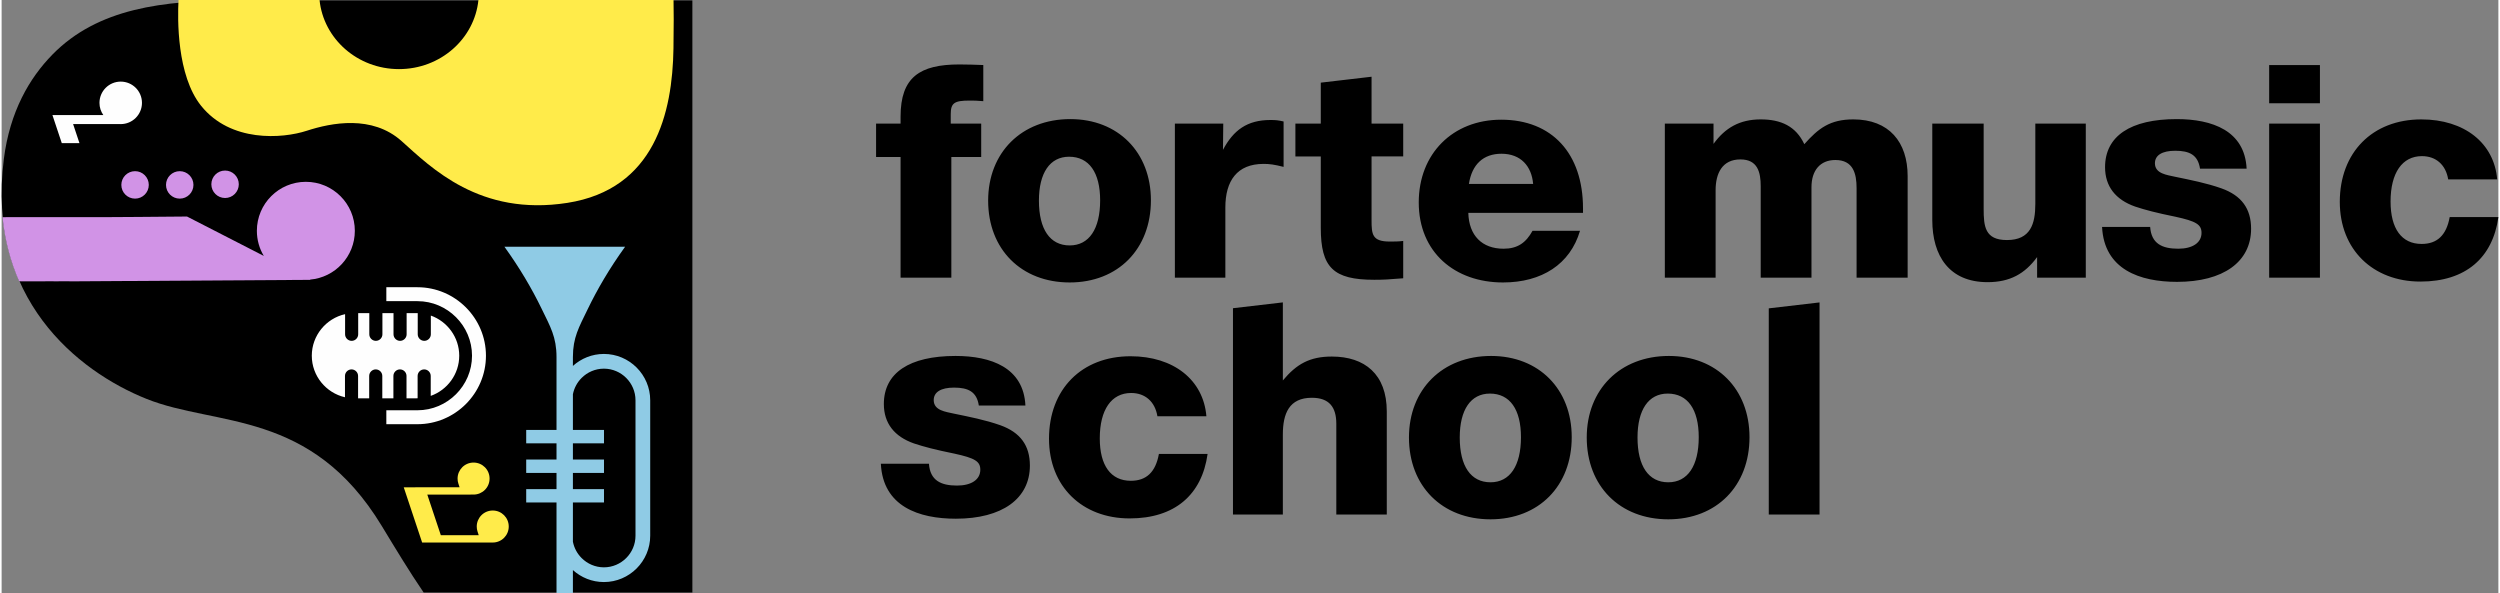 <?xml version="1.0" encoding="UTF-8"?> <!-- Creator: CorelDRAW X7 --> <svg xmlns="http://www.w3.org/2000/svg" xmlns:xlink="http://www.w3.org/1999/xlink" xml:space="preserve" width="535px" height="127px" style="shape-rendering:geometricPrecision; text-rendering:geometricPrecision; image-rendering:optimizeQuality; fill-rule:evenodd; clip-rule:evenodd" viewBox="0 0 5237518 1244916"><rect x="0" y="0" width="5237518" height="1244916" fill="#808080" stroke="none"/> <defs> <style type="text/css"> <![CDATA[ .fil0 {fill:black} .fil5 {fill:#8FCBE5} .fil1 {fill:#D193E6} .fil2 {fill:#FFEB4A} .fil4 {fill:#FEFEFE;fill-rule:nonzero} .fil3 {fill:#FFEB4A;fill-rule:nonzero} ]]> </style> </defs> <g id="Слой_x0020_1">  <path class="fil0" d="M1285292 798l-212860 0 -579907 0c-154014,0 -290856,16595 -385922,113651 -48406,49425 -89268,119622 -101905,218843 -37100,291643 153772,445252 299594,503588 145810,58324 344655,21385 493115,266369 30076,49622 58405,96455 87880,139677l187145 0 212860 0 163724 0 0 -1242128 -163724 0z"></path> <path class="fil0" d="M2059288 136436c-16918,-624 -33212,-1249 -50119,-1249 -83331,0 -123418,26928 -123418,109427l0 14615 -51380 0 0 70163 51380 0 0 253107 106500 0 0 -253107 62640 0 0 -70163 -63902 0 0 -19638c0,-23595 7522,-28606 39485,-28606 10010,0 15032,0 28814,1250l0 -75799zm182471 113397c-102125,0 -172299,70162 -172299,171026 0,102124 69538,171673 171038,171673 101500,0 170401,-70173 170401,-172298 0,-100864 -68901,-170401 -169140,-170401zm-2511 78934c41972,0 65152,33212 65152,91467 0,60152 -23180,94603 -63902,94603 -41359,0 -64527,-33826 -64527,-93978 0,-58255 23168,-92092 63277,-92092zm449986 -73935c-11283,-2488 -15669,-3113 -27565,-3113 -48870,0 -77685,21293 -99614,62640l625 -55130 -101500 0 0 323270 105886 0 0 -147233c0,-55743 24429,-91455 80195,-91455 12522,0 21930,1250 41973,6260l0 -95239zm250909 4397l-66402 0 0 -98294 -106510 12428 0 85866 -53244 0 0 68913 53244 0 0 149733c0,83331 26315,109010 112146,109010 18157,0 31326,-625 60766,-3136l0 -78309c-9397,1261 -18794,1261 -28179,1261 -36973,0 -38223,-15044 -38223,-45108l0 -133451 66402 0 0 -68913zm377162 187331l0 -9408c0,-115282 -65152,-186070 -171663,-186070 -101500,0 -172912,71424 -172912,173538 0,104636 75798,167912 176673,167912 81446,0 140961,-38223 161629,-108397l-99613 0c-13783,25066 -31326,37599 -60766,37599 -45108,0 -72674,-27565 -73935,-75174l240587 0zm-104625 -60788l-134701 0c6261,-40711 30077,-63266 68288,-63266 40723,0 63277,26315 66413,63266zm378412 -126543l-102125 0 0 323270 106511 0 0 -183558c0,-35087 13782,-64527 51994,-64527 36336,0 42609,26940 42609,56380l0 191705 106499 0 0 -189830c0,-35087 18168,-57017 50119,-57017 37598,0 44495,28827 44495,58903l0 187944 107124 0 0 -213010c0,-71412 -38848,-119031 -114021,-119031 -48869,0 -73310,18804 -102750,52005 -17543,-37598 -48869,-52005 -91466,-52005 -43848,0 -74560,17543 -98989,51380l0 -42609zm780928 0l-105874 0 0 168527c0,41972 -10033,75809 -59516,75809 -46370,0 -48870,-28815 -48870,-65788l0 -178548 -107760 0 0 202364c0,75173 35712,130315 115907,130315 46983,0 78309,-17544 103988,-52631l0 43222 102125 0 0 -323270zm337377 94592c-3750,-79559 -72049,-103988 -146609,-103988 -97102,0 -150346,35712 -150346,100875 0,40086 21918,68276 63277,82683 20656,6897 44472,13169 84558,21305 43245,9408 54517,16282 54517,33825 0,20680 -18794,33213 -48870,33213 -33825,0 -56380,-10647 -58891,-45734l-100863 0c4385,89581 79559,115271 157243,115271 97114,0 155380,-41972 155380,-111510 0,-41984 -20043,-69549 -62015,-84581 -31951,-11272 -64527,-17544 -97739,-24441 -16282,-3749 -41984,-6260 -41984,-28190 0,-16918 15044,-26303 42609,-26303 30076,0 47619,8760 51994,37575l97739 0zm153794 -217385l-106510 0 0 80196 106510 0 0 -80196zm0 122793l-106510 0 0 323270 106510 0 0 -323270zm272202 196092c-6885,38223 -26304,56391 -58879,56391 -41984,0 -65163,-31951 -65163,-88967 0,-60141 24428,-95228 65788,-95228 29439,0 50119,18168 55118,48870l102750 0c-6261,-76435 -68913,-125929 -159118,-125929 -102762,0 -171049,69537 -171049,172912 0,100238 69549,167276 169163,167276 94602,0 151619,-49494 163515,-135325l-102125 0zm-2987762 395365c-3761,-79559 -72061,-104000 -146609,-104000 -97114,0 -150358,35712 -150358,100875 0,40098 21918,68288 63277,82695 20668,6897 44472,13158 84570,21305 43234,9396 54505,16282 54505,33825 0,20668 -18793,33213 -48869,33213 -33826,0 -56380,-10659 -58891,-45745l-100864 0c4386,89592 79559,115270 157244,115270 97125,0 155380,-41960 155380,-111510 0,-41972 -20043,-69549 -62016,-84581 -31951,-11271 -64526,-17543 -97739,-24429 -16282,-3761 -41984,-6272 -41984,-28190 0,-16918 15044,-26315 42609,-26315 30076,0 47620,8772 52006,37587l97739 0zm280024 101500c-6885,38211 -26303,56379 -58879,56379 -41973,0 -65163,-31951 -65163,-88955 0,-60153 24429,-95228 65788,-95228 29440,0 50119,18157 55130,48869l102738 0c-6249,-76446 -68913,-125940 -159118,-125940 -102761,0 -171049,69549 -171049,172924 0,100227 69549,167265 169163,167265 94603,0 151619,-49495 163515,-135314l-102125 0zm155381 -305658l0 432836 104624 0 0 -167901c0,-43859 13169,-77060 60777,-77060 36326,0 51369,19419 51369,54506l0 190455 105875 0 0 -216146c0,-78309 -46359,-115282 -115271,-115282 -46359,0 -73924,15669 -102750,50131l0 -163747 -104624 12208zm541475 100158c-102124,0 -172298,70174 -172298,171037 0,102125 69537,171663 171037,171663 101488,0 170401,-70163 170401,-172287 0,-100864 -68913,-170413 -169140,-170413zm-2511 78934c41973,0 65152,33212 65152,91479 0,60140 -23179,94602 -63902,94602 -41359,0 -64527,-33837 -64527,-93978 0,-58266 23168,-92103 63277,-92103zm375438 -78934c-102125,0 -172299,70174 -172299,171037 0,102125 69537,171663 171037,171663 101500,0 170401,-70163 170401,-172287 0,-100864 -68901,-170413 -169139,-170413zm-2511 78934c41972,0 65151,33212 65151,91479 0,60140 -23179,94602 -63902,94602 -41359,0 -64526,-33837 -64526,-93978 0,-58266 23167,-92103 63277,-92103zm212061 -178791l0 432535 106499 0 0 -444963 -106499 12428z"></path> <path class="fil1" d="M388850 454210l-101975 868 -65406 405 -7800 0 -211794 81c4976,49899 17300,94603 34867,134469l3286 0 313 208 68611 -185 58 81 33027 -104 139 208 75289 -474 370 0 429955 -2697 -984 -509c52712,-4374 94140,-48534 94140,-102368 0,-56761 -45999,-102761 -102738,-102761 -56762,0 -102761,46000 -102761,102761 0,19256 5311,37286 14546,52689l-161143 -82672zm13551 -66332c0,15900 -12880,28791 -28792,28791 -15888,0 -28780,-12891 -28780,-28791 0,-15901 12892,-28792 28780,-28792 15912,0 28792,12891 28792,28792zm-93700 0c0,15900 -12892,28791 -28781,28791 -15911,0 -28791,-12891 -28791,-28791 0,-15901 12880,-28792 28791,-28792 15889,0 28781,12891 28781,28792zm188824 -1331c0,15912 -12880,28803 -28781,28803 -15900,0 -28791,-12891 -28791,-28803 0,-15889 12891,-28780 28791,-28780 15901,0 28781,12891 28781,28780z"></path> <path class="fil2" d="M371098 0c-2118,39311 -3819,158111 47319,221874 61865,77141 170135,69225 221700,52411 51555,-16815 137143,-33629 199008,21756 61865,55384 163944,158250 347491,129562 183547,-28676 220670,-188893 222730,-323895 741,-48765 613,-80739 151,-101708l-265803 0 -143484 0c-8193,81353 -79663,144977 -166640,144977 -86977,0 -158447,-63624 -166640,-144977l-295832 0z"></path> <path class="fil3" d="M867836 1022209l14500 0 69977 12 4687 0 3668 0 -2581 -7927c-555,-1701 -983,-3414 -1249,-5104l0 -23c-255,-1620 -382,-3391 -382,-5277 0,-9269 3761,-17659 9824,-23734l0 -24c6053,-6052 14454,-9801 23735,-9801 9281,0 17682,3749 23735,9801l23 24c6064,6063 9802,14453 9802,23734 0,9293 -3738,17683 -9802,23735l-23 23c-6053,6064 -14454,9813 -23735,9813l-35 0 -6075 0 0 47 -7661 -12 -6087 0 0 0 -13157 0 -55686 -12 -8390 0 2650 7950 24371 73137 1401 4177 4339 0 31315 0 35503 0 8321 0 -2558 -7926c-532,-1678 -949,-3380 -1215,-5092 -255,-1609 -393,-3368 -393,-5254 0,-9269 3761,-17659 9836,-23735l0 -23c6052,-6052 14454,-9801 23735,-9801 9281,0 17682,3749 23734,9801l23 23c6053,6064 9802,14454 9802,23735 0,9292 -3749,17682 -9802,23735l-23 23c-6052,6064 -14453,9813 -23734,9813l0 23 -139 0 -6122 -58 0 70 -7672 0 -59296 0 -41140 0 -9859 0 -3888 0 -753 0 -4744 0 -5115 0 -3888 0 -5497 0 -1748 -5266 -33513 -100562 0 -35 -3333 -9975 5324 0 5242 0 3934 0 5324 0 4490 0 0 -35z"></path> <path class="fil4" d="M148900 241327l30655 0 0 0 31603 12 2153 0c-5080,-7233 -8055,-16051 -8055,-25563 0,-24614 19963,-44577 44565,-44577 24626,0 44576,19963 44576,44577 0,24614 -19950,44564 -44576,44564l-1342 -11 -7568 -12 -7557 0 0 0 -53799 -11 -19164 0 -10438 0 3298 9882 10045 30134 -37078 0 -15507 -46520 0 -35 -4142 -12417 6619 0 6515 0 17092 0 0 -34 12105 11z"></path> <path class="fil5" d="M1132585 647257c-20286,-41741 -45687,-85102 -77812,-129608l253096 0c-32587,45143 -58266,89117 -78679,131425 -18088,37448 -30794,58718 -30794,100112l0 18434c17243,-15611 40075,-25146 65048,-25146 26731,0 51010,10924 68611,28514 17590,17601 28514,41880 28514,68611l0 284260c0,26732 -10924,51011 -28514,68612 -17601,17590 -41880,28514 -68611,28514 -24973,0 -47805,-9535 -65048,-25135l0 49066c-11109,-219 -22577,-486 -34381,-786l0 -190039 -63589 0 0 -27982 63589 0 0 -34092 -63589 0 0 -27982 63589 0 0 -34103 -63589 0 0 -27981 63589 0 0 -152765c0,-42274 -12868,-63717 -31430,-101929zm131032 378852l-65221 0 0 -34092 65221 0 0 -27982 -65221 0 0 -34103 65221 0 0 -27981 -65221 0 0 -74861c2558,-13216 9084,-25077 18273,-34277 12012,-12012 28571,-19465 46775,-19465 18203,0 34763,7453 46774,19465 12012,12023 19477,28583 19477,46786l0 284260c0,18204 -7465,34763 -19477,46775 -12011,12024 -28571,19476 -46774,19476 -18204,0 -34763,-7452 -46775,-19476 -9189,-9188 -15715,-21050 -18273,-34265l0 -82278 65221 0 0 -27982z"></path> <path class="fil4" d="M807012 602531l65314 0c39519,0 75439,16155 101476,42181 26026,26037 42181,61957 42181,101476l0 0c0,39520 -16155,75440 -42181,101477 -26037,26026 -61957,42181 -101476,42181l-65314 0 0 -29220 65314 0c31453,0 60059,-12880 80808,-33629 20749,-20749 33629,-49355 33629,-80809l0 0c0,-31453 -12880,-60059 -33629,-80808 -20749,-20749 -49355,-33629 -80808,-33629l-65314 0 0 -29220zm-156352 143657l0 0c0,-42446 29995,-78216 69838,-87173l0 42250c0,7557 6180,13748 13748,13748l0 0c7557,0 13736,-6191 13736,-13748l0 -44414 23307 0 0 44414c0,7557 6191,13748 13747,13748l0 0c7557,0 13748,-6191 13748,-13748l0 -44414 23295 0 0 44414c0,7557 6191,13748 13748,13748l0 0c7557,0 13748,-6191 13748,-13748l0 -44414 21015 0c764,0 1527,0 2280,23l0 44391c0,7557 6191,13748 13747,13748l0 0c7557,0 13748,-6191 13748,-13748l0 -39276c34613,12336 59562,45490 59562,84199l0 0c0,38802 -25065,72026 -59805,84292l0 -41845c0,-7556 -6179,-13736 -13748,-13736l0 0c-7556,0 -13747,6180 -13747,13736l0 46868c-672,23 -1354,23 -2037,23l-21258 0 0 -46891c0,-7556 -6192,-13747 -13748,-13747l0 0c-7557,0 -13748,6191 -13748,13747l0 46891 -23295 0 0 -46891c0,-7556 -6191,-13747 -13748,-13747l0 0c-7556,0 -13747,6191 -13747,13747l0 46891 -23295 0 0 -46891c0,-7556 -6191,-13747 -13748,-13747l0 0c-7568,0 -13748,6191 -13748,13747l0 44681c-39716,-9050 -69595,-44773 -69595,-87128z"></path> </g> </svg> 
